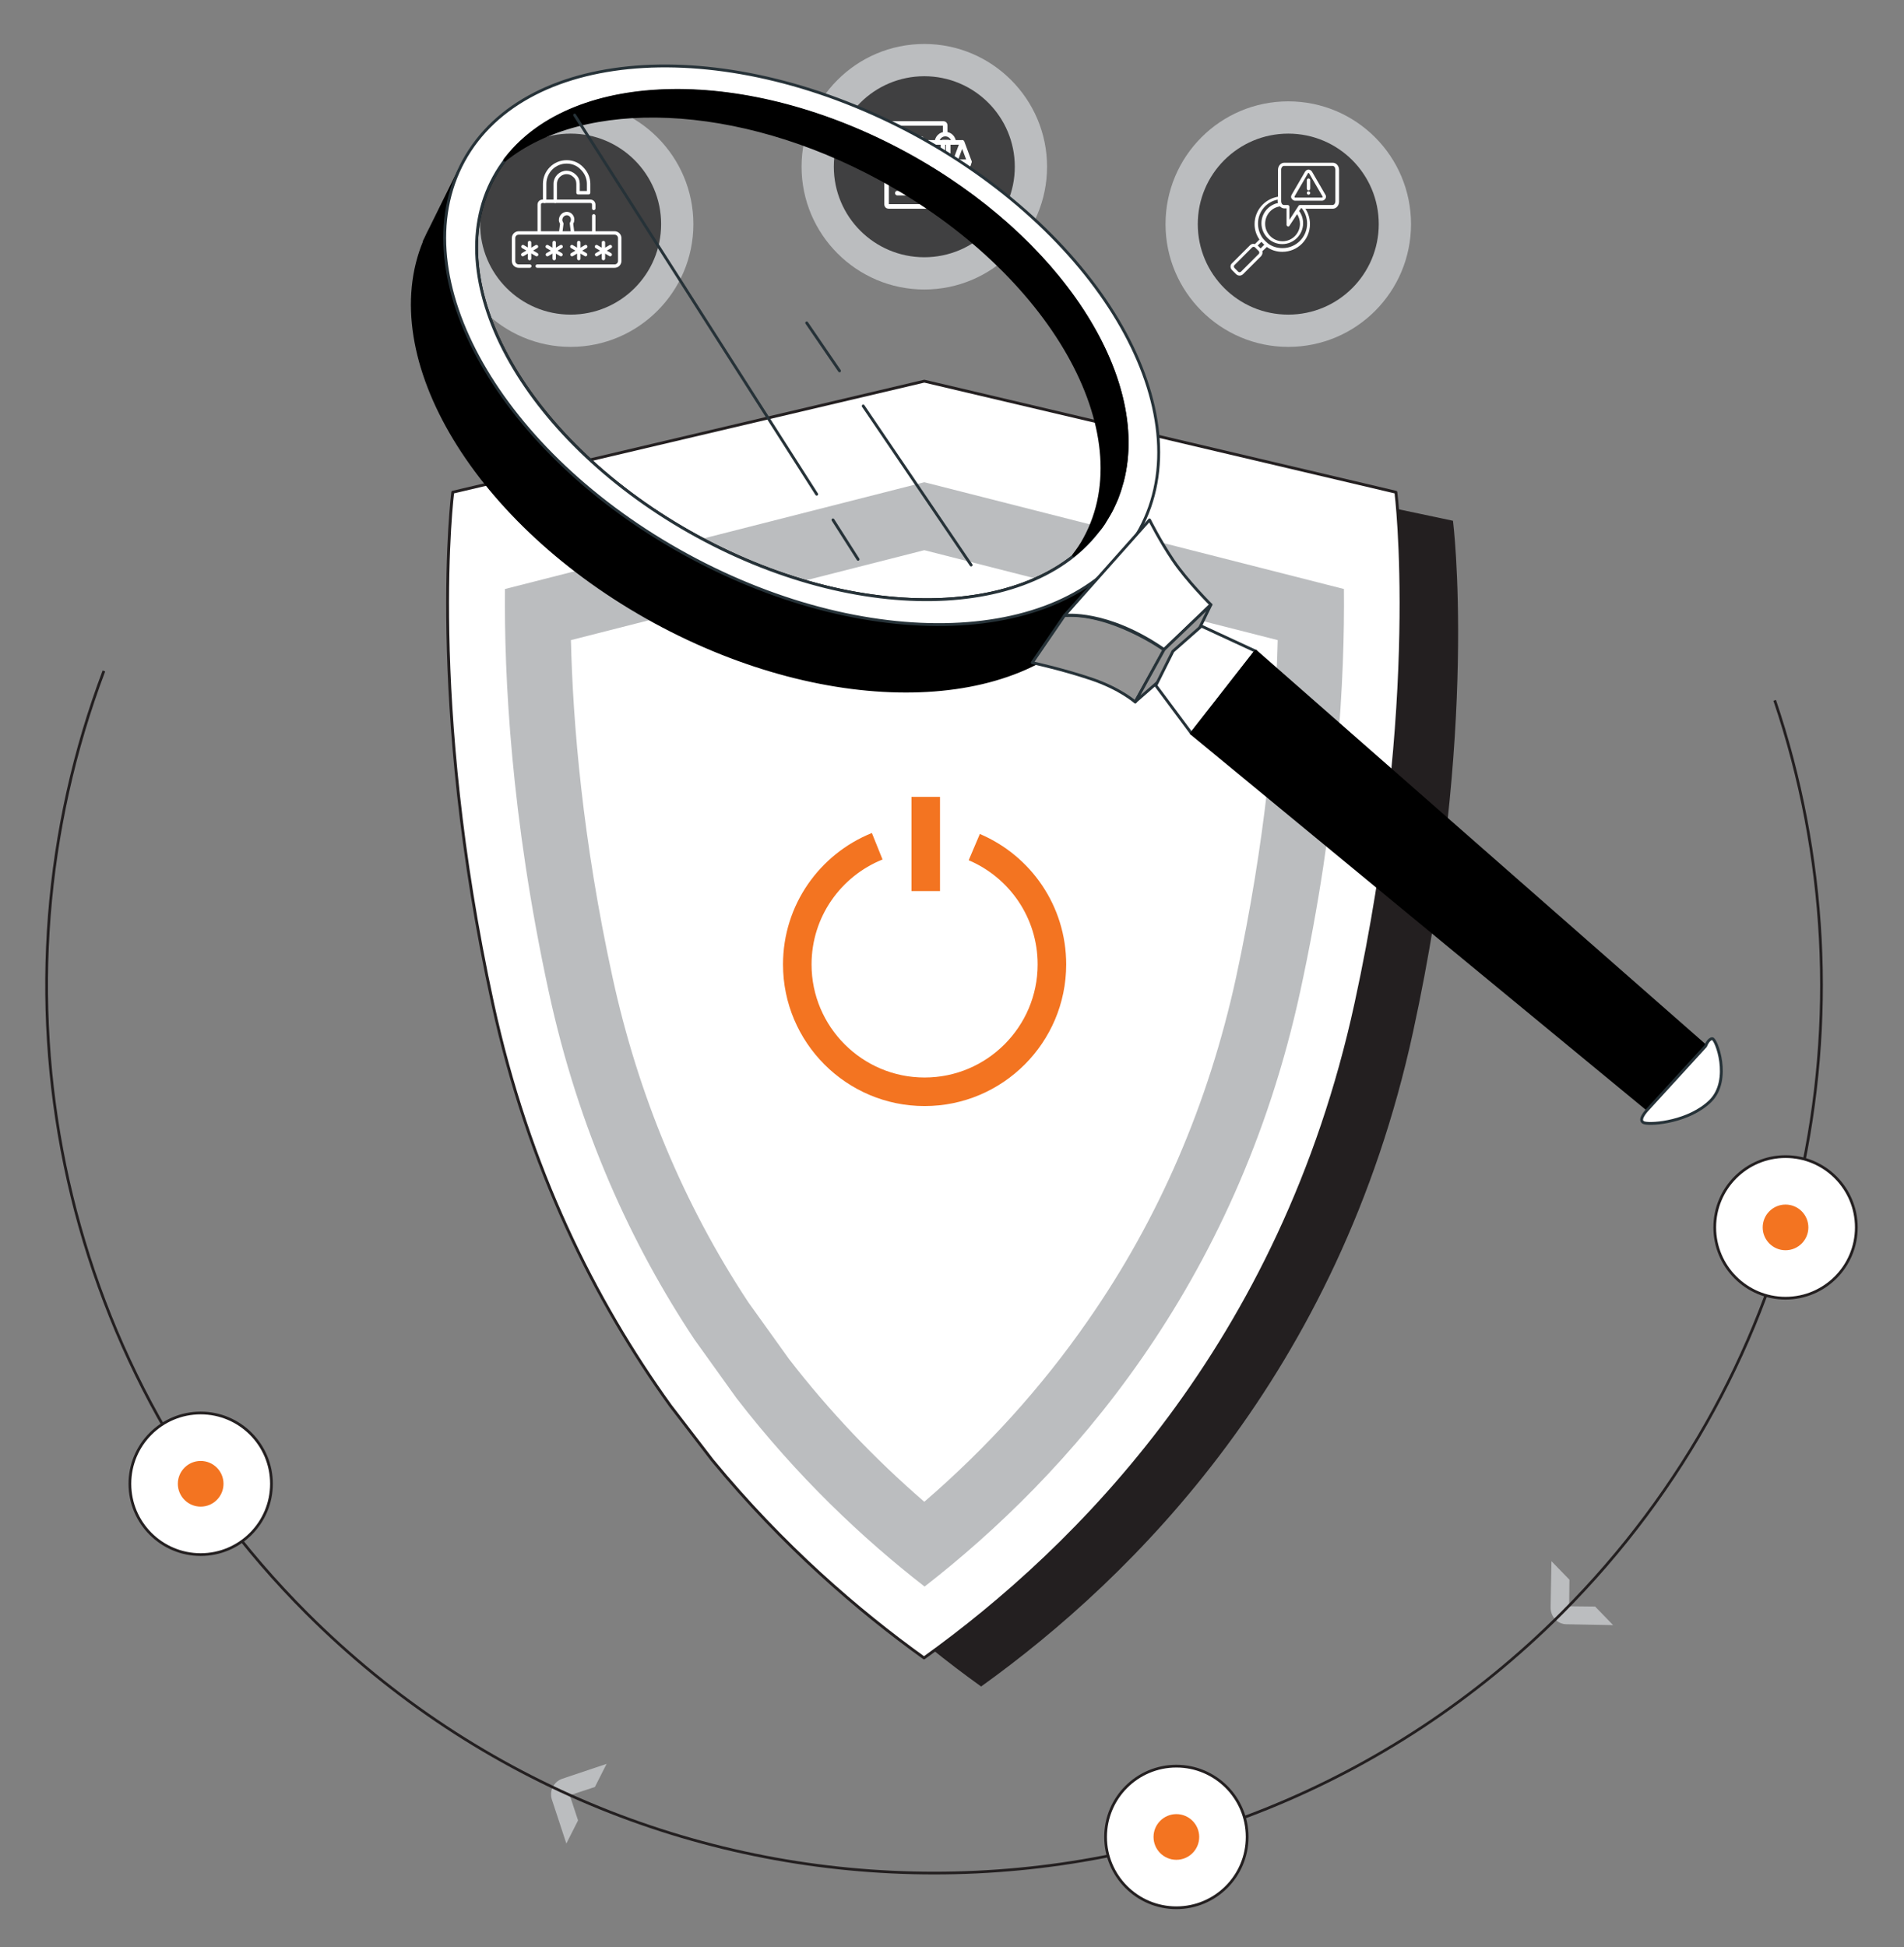 <?xml version="1.0" encoding="utf-8"?>
<!-- Generator: Adobe Illustrator 23.1.0, SVG Export Plug-In . SVG Version: 6.00 Build 0)  -->
<svg version="1.1" id="Layer_1" xmlns="http://www.w3.org/2000/svg" xmlns:xlink="http://www.w3.org/1999/xlink" x="0px" y="0px"
	 viewBox="0 0 667 682" style="enable-background:new 0 0 667 682;" xml:space="preserve">
<rect x="0" y="0" width="667" height="682" fill="#808080" stroke="none"/>
<style type="text/css">
	.st0{fill:#BBBDBF;}
	.st1{fill:#404041;}
	.st2{fill:none;stroke:#FFFFFF;stroke-width:1.2;stroke-linecap:round;stroke-linejoin:round;stroke-miterlimit:10;}
	.st3{fill:#231F20;}
	.st4{fill:#FFFFFF;stroke:#231F20;stroke-linecap:round;stroke-linejoin:round;stroke-miterlimit:10;}
	.st5{fill:none;stroke:#F37421;stroke-width:10;stroke-linejoin:round;stroke-miterlimit:10;}
	.st6{stroke:#000000;stroke-linecap:round;stroke-linejoin:round;stroke-miterlimit:10;}
	.st7{fill:#FFFFFF;stroke:#263238;stroke-linecap:round;stroke-linejoin:round;stroke-miterlimit:10;}
	.st8{fill:#969696;stroke:#263238;stroke-linecap:round;stroke-linejoin:round;stroke-miterlimit:10;}
	.st9{fill:none;stroke:#263238;stroke-linecap:round;stroke-linejoin:round;stroke-miterlimit:10;}
	.st10{fill:none;stroke:#231F20;stroke-width:0.956;stroke-miterlimit:10;}
	.st11{fill:#FFFFFF;stroke:#231F20;stroke-width:0.956;stroke-miterlimit:10;}
	.st12{fill:#F37421;}
	.st13{fill:#FFFFFF;}
</style>
<g>
	<g id="XMLID_60_">
		<path class="st0" d="M199.9,58.5c11,0,20,9,20,20s-9,20-20,20s-20-9-20-20S188.8,58.5,199.9,58.5 M199.9,35.5
			c-23.8,0-43,19.3-43,43s19.3,43,43,43s43-19.3,43-43S223.6,35.5,199.9,35.5L199.9,35.5z"/>
	</g>
	<circle id="XMLID_56_" class="st1" cx="199.9" cy="78.5" r="31.7"/>
	<g id="XMLID_744_">
		<g id="g2405_2_" transform="translate(83.913,137.759)">
			<path id="path2407_2_" class="st2" d="M101.6-52.8v5.6"/>
		</g>
		<g id="g2409_2_" transform="translate(51.892,119.272)">
			<path id="path2411_2_" class="st2" d="M131.3-32.9l4.8,2.8"/>
		</g>
		<g id="g2413_2_" transform="translate(115.934,119.272)">
			<path id="path2415_2_" class="st2" d="M72-32.9l-4.8,2.8"/>
		</g>
		<g id="g2417_2_" transform="translate(313.362,137.759)">
			<path id="path2419_2_" class="st2" d="M-110.6-52.8v5.6"/>
		</g>
		<g id="g2421_2_" transform="translate(281.341,119.272)">
			<path id="path2423_2_" class="st2" d="M-81-32.9l4.8,2.8"/>
		</g>
		<g id="g2425_2_" transform="translate(345.384,119.272)">
			<path id="path2427_2_" class="st2" d="M-140.2-32.9l-4.8,2.8"/>
		</g>
		<g id="g2429_2_" transform="translate(198.638,137.759)">
			<path id="path2431_2_" class="st2" d="M-4.5-52.8v5.6"/>
		</g>
		<g id="g2433_2_" transform="translate(166.616,119.272)">
			<path id="path2435_2_" class="st2" d="M25.1-32.9l4.8,2.8"/>
		</g>
		<g id="g2437_2_" transform="translate(230.659,119.272)">
			<path id="path2439_2_" class="st2" d="M-34.1-32.9l-4.8,2.8"/>
		</g>
		<g id="g2441_2_" transform="translate(428.087,137.759)">
			<path id="path2443_2_" class="st2" d="M-216.7-52.8v5.6"/>
		</g>
		<g id="g2445_2_" transform="translate(396.066,119.272)">
			<path id="path2447_2_" class="st2" d="M-187.1-32.9l4.8,2.8"/>
		</g>
		<g id="g2449_2_" transform="translate(460.108,119.272)">
			<path id="path2451_2_" class="st2" d="M-246.3-32.9l-4.8,2.8"/>
		</g>
		<path id="path2463_2_" class="st2" d="M188.2,93.2h27.1c1,0,1.8-0.8,1.8-1.8v-8c0-1-0.8-1.8-1.8-1.8h-33.6c-1,0-1.8,0.8-1.8,1.8v8
			c0,1,0.8,1.8,1.8,1.8h3.9"/>
		<path id="path2467_2_" class="st2" d="M208,81.6v-6"/>
		<path id="path2471_2_" class="st2" d="M188.9,81.6v-9.9c0-0.7,0.5-1.2,1.2-1.2h16.7c0.7,0,1.2,0.5,1.2,1.2V73"/>
		<path id="path2479_2_" class="st2" d="M190.8,70.5v-6.1c0-4.2,3.4-7.7,7.7-7.7c2.1,0,4,0.8,5.4,2.3c1.5,1.5,2.3,3.4,2.3,5.4v3.1
			h-3.7v-3.1c0-1.1-0.4-2.1-1.2-2.8c-0.8-0.8-1.8-1.2-2.8-1.2c-2.2,0-4,1.8-4,4v6.1"/>
		<path id="path2483_2_" class="st2" d="M196.4,81.6l0.4-3.2c0-0.1,0-0.2-0.1-0.3c-0.2-0.4-0.4-0.8-0.3-1.3c0.1-1,0.9-1.9,2-2
			c1.2-0.1,2.2,0.9,2.2,2.1c0,0.4-0.1,0.8-0.3,1.1c-0.1,0.1-0.1,0.2-0.1,0.3l0.4,3.2"/>
	</g>
	<path id="XMLID_31_" class="st3" d="M343.8,147.5l-165.2,34.9c0,0-9.2,72.4,14,179.1c12.5,57.6,35.7,104,62.3,140.9l14.6,19
		c24.8,30.1,51.2,52.8,74.2,69.3C397.1,552.4,469,481.1,495,361.5c23.2-106.6,14-179.1,14-179.1L343.8,147.5z"/>
	<path id="XMLID_29_" class="st4" d="M323.8,133.5l-165.2,38.9c0,0-9.2,72.4,14,179.1c12.5,57.6,35.7,104,62.3,140.9l14.6,19
		c24.8,30.1,51.2,52.8,74.2,69.3C377.1,542.4,449,471.1,475,351.5c23.2-106.6,14-179.1,14-179.1L323.8,133.5z"/>
	<g id="XMLID_30_">
		<path class="st0" d="M323.8,192.7l123.8,31.5c-0.7,29.4-4.2,70.1-14.6,118.2c-9.6,44-27,84.5-52,120.3
			c-16.1,23.2-35.3,44.4-57.2,63.3c-17.6-15.2-33.5-32-47.4-50l-14.2-19.8c-22.6-34.2-38.6-72.5-47.6-113.8
			c-10.5-48.2-13.9-88.9-14.6-118.2L323.8,192.7 M323.8,168.9l-146.9,37.4c-0.3,30,2,79.5,15.3,140.9c10.5,48.6,29.1,88.9,51.1,122
			l14.7,20.5c21.3,27.6,44.4,49.3,65.9,66c49.9-38.8,109.1-104.8,131.6-208.5c13.3-61.1,15.6-110.8,15.3-140.9L323.8,168.9
			L323.8,168.9z"/>
	</g>
	<g>
		<path class="st5" d="M307.3,296.4c-16.4,6.6-28,22.6-28,41.4c0,24.6,20,44.6,44.6,44.6s44.6-20,44.6-44.6
			c0-18.5-11.2-34.3-27.2-41.1"/>
		<line class="st5" x1="324.3" y1="279.1" x2="324.3" y2="312.1"/>
	</g>
	<g id="XMLID_798_">
		<path class="st0" d="M323.8,38.4c11,0,20,9,20,20s-9,20-20,20s-20-9-20-20S312.8,38.4,323.8,38.4 M323.8,15.4
			c-23.8,0-43,19.3-43,43s19.3,43,43,43s43-19.3,43-43S347.5,15.4,323.8,15.4L323.8,15.4z"/>
	</g>
	<circle id="XMLID_788_" class="st1" cx="323.8" cy="58.4" r="31.7"/>
	<g id="XMLID_36_">
		<path class="st0" d="M451.3,58.5c11,0,20,9,20,20s-9,20-20,20s-20-9-20-20S440.3,58.5,451.3,58.5 M451.3,35.5
			c-23.8,0-43,19.3-43,43s19.3,43,43,43c23.8,0,43-19.3,43-43S475.1,35.5,451.3,35.5L451.3,35.5z"/>
	</g>
	<circle id="XMLID_34_" class="st1" cx="451.3" cy="78.5" r="31.7"/>
	<g id="g3639_2_" transform="matrix(1.333,0,0,-1.333,0,682.667)">
		<g id="g3641_2_">
			<g id="XMLID_745_">
				<g id="g3643_2_">
					<g id="g3661_2_" transform="translate(377.5,394.893)">
						<path id="path3663_2_" class="st2" d="M-129.1,82.1v2.2c0,0.3-0.2,0.5-0.5,0.5H-144c-0.3,0-0.5-0.2-0.5-0.5V63.5
							c0-0.3,0.2-0.5,0.5-0.5h11.5l3.4,3.4v2.8"/>
					</g>
					<g id="g3665_2_" transform="translate(308.197,7.5)">
						<path id="path3667_2_" class="st2" d="M-63.2,450.4v2.9c0,0.3,0.2,0.5,0.5,0.5h2.9L-63.2,450.4z"/>
					</g>
					<g id="g3669_2_" transform="translate(121.523,369.91)">
						<path id="path3671_2_" class="st2" d="M114.3,105.8h6.3"/>
					</g>
					<g id="g3673_2_" transform="translate(121.523,311.705)">
						<path id="path3675_2_" class="st2" d="M114.3,161.2l5.1,0"/>
					</g>
					<g id="g3677_2_" transform="translate(121.523,253.5)">
						<path id="path3679_2_" class="st2" d="M114.3,216.5l4.3,0"/>
					</g>
					<g id="g3681_2_" transform="translate(121.523,195.296)">
						<path id="path3683_2_" class="st2" d="M114.3,271.8l4.4,0"/>
					</g>
					<g id="g3685_2_" transform="translate(121.523,137.091)">
						<path id="path3687_2_" class="st2" d="M114.3,327.2l6.2,0"/>
					</g>
					<g id="g3689_2_" transform="translate(121.523,78.886)">
						<path id="path3691_2_" class="st2" d="M114.3,382.5l6.1,0"/>
					</g>
					<g id="g3693_2_" transform="translate(289.474,349.714)">
						<path id="path3695_2_" class="st2" d="M-45.4,125h8.7"/>
					</g>
					<g id="g3697_2_" transform="translate(438.847,136.106)">
						<path id="path3699_2_" class="st2" d="M-187.4,328.1h0.9c0,0.9-0.7,1.7-1.7,1.7h-4.6c-0.9,0-1.7-0.7-1.7-1.7h5"/>
					</g>
					<path id="path3701_2_" class="st2" d="M249.2,465.9h-1.4v8.9h1.4V465.9z"/>
					<g id="g3703_2_" transform="translate(326.697,245.533)">
						<path id="path3705_2_" class="st2" d="M-80.8,224.1c0-1-0.8-1.9-1.9-1.9c-1,0-1.9,0.8-1.9,1.9H-80.8z"/>
					</g>
					<g id="g3707_2_" transform="translate(251.361,245.533)">
						<path id="path3709_2_" class="st2" d="M-9.1,224.1l1.9,5.1l1.9-5.1"/>
					</g>
					<g id="g3711_2_" transform="translate(504.5,245.533)">
						<path id="path3713_2_" class="st2" d="M-249.8,224.1c0-1-0.8-1.9-1.9-1.9c-1,0-1.9,0.8-1.9,1.9H-249.8z"/>
					</g>
					<g id="g3715_2_" transform="translate(429.164,245.533)">
						<path id="path3717_2_" class="st2" d="M-178.2,224.1l1.9,5.1l1.9-5.1"/>
					</g>
					<g id="g3719_2_" transform="translate(332.633,349.596)">
						<path id="path3721_2_" class="st2" d="M-86.4,125.1c0,1.2,1,2.2,2.2,2.2c1.2,0,2.2-1,2.2-2.2H-86.4z"/>
					</g>
				</g>
			</g>
		</g>
	</g>
	<g>
		<g>
			<path class="st6" d="M388.8,179.7c-20.2,37-84.8,40.7-144.4,8.2c-59.6-32.5-91.6-88.8-71.4-125.8c1.3-2.4,2.8-4.6,4.4-6.7
				c-2.9,1.4-5.7,2.9-8.2,4.7l-6.7-3.7l-11.5,23.3c0,0,0,0,0,0c-0.7,1.3-1.3,2.6-1.9,3.9l-0.5,1l0.1,0
				c-16.9,40.6,17.9,98.9,80.7,133.2c61.6,33.5,128,31.9,154.1-2.3l0.4,0.2l1.5-3c0.9-1.3,1.7-2.7,2.5-4.1c1.2-2.2,2.2-4.5,3.1-6.8
				l8.4-16.5l-4.9-2.7c0.1-4.6-0.4-9.4-1.3-14.2C392.2,172.5,390.7,176.2,388.8,179.7z"/>
		</g>
		<path class="st7" d="M162.4,56.4c-22.1,40.6,13,102.5,78.4,138.1c65.4,35.6,136.4,31.6,158.5-9.1c22.1-40.6-13-102.5-78.4-138.1
			C255.5,11.8,184.5,15.8,162.4,56.4z M317.4,53.9c59.6,32.5,91.6,88.8,71.4,125.8c-20.2,37-84.8,40.7-144.4,8.2
			c-59.6-32.5-91.6-88.8-71.4-125.8S257.8,21.5,317.4,53.9z"/>
		<g>
			<path class="st8" d="M361.6,232.1c0,0,10.6,2.3,20.7,5.7c10.1,3.4,15.4,8.1,15.4,8.1l10.1-18.3c0,0-18.5-13.1-34.9-12
				L361.6,232.1z"/>
			<path class="st7" d="M407.8,227.5l16.4-15.7c0,0-8.4-8.4-13.2-15.5c-4.8-7.1-8.3-14.2-8.3-14.2l-29.8,33.5
				C372.9,215.5,387.7,213.6,407.8,227.5z"/>
			<polygon class="st8" points="397.7,245.8 415,230.7 424.2,211.8 407.8,227.5 			"/>
			<polygon class="st7" points="417.4,256.9 439.9,228.1 420.9,219.3 410.9,228.1 404.9,240.1 			"/>
			<polygon class="st6" points="417.4,256.9 577.2,388.6 597.5,366.4 439.9,228.1 			"/>
			<path class="st7" d="M577.2,388.6c0,0-3.9,4-1.1,4.7s15.7-0.4,23.1-7.7c7.4-7.4,2-22,0.6-21.8c-1.4,0.1-2.3,2.6-2.3,2.6
				L577.2,388.6z"/>
		</g>
		<path class="st6" d="M386.6,183.4c0.1-0.2,0.3-0.4,0.4-0.7c0.6-1,1.2-2,1.8-3c0.6-1,1.1-2.1,1.6-3.2c0.2-0.4,0.3-0.8,0.5-1.1
			c0.3-0.7,0.6-1.4,0.8-2.1c0.2-0.5,0.3-0.9,0.5-1.4c0.2-0.7,0.4-1.4,0.6-2.1c0.1-0.4,0.3-0.9,0.4-1.3
			c9.4-36.5-21.9-85.3-75.8-114.7c-55.8-30.4-116-29.1-140,1.5c0,0,0,0,0,0c-0.2,0.3-0.4,0.5-0.6,0.8c27.7-22.3,81.6-20.7,131.8,6.7
			c59.6,32.5,91.6,88.8,71.4,125.8c-1.1,2.1-2.5,4.1-3.9,5.9c0.2-0.1,0.3-0.3,0.5-0.4c0.7-0.6,1.4-1.2,2.1-1.8
			c0.2-0.2,0.5-0.5,0.7-0.7c0.8-0.7,1.5-1.5,2.3-2.3c0.2-0.2,0.4-0.4,0.5-0.6c0.6-0.7,1.3-1.5,1.9-2.2c0.1-0.2,0.3-0.3,0.4-0.5
			C385.3,185.3,386,184.3,386.6,183.4z"/>
		<line class="st9" x1="291.8" y1="182.1" x2="300.6" y2="195.9"/>
		<line class="st9" x1="201.3" y1="40.3" x2="286.1" y2="173.1"/>
		<line class="st9" x1="294.1" y1="129.9" x2="282.6" y2="113.1"/>
		<line class="st9" x1="340.2" y1="197.9" x2="302.4" y2="142.2"/>
	</g>
	<path id="XMLID_512_" class="st0" d="M549.7,562.6l0.1-9.3l-6.3-6.5l-0.3,16.3c0,3.2,2.5,5.8,5.6,5.8l16.3,0.3l-6.3-6.5
		L549.7,562.6z"/>
	<path id="XMLID_61_" class="st0" d="M199.6,628.8l8.8-2.9l4.1-8.1L197,623c-3,1-4.6,4.2-3.7,7.2l5.1,15.5l4.1-8.1L199.6,628.8z"/>
	<path class="st10" d="M621.7,245.3c36.7,108.5,11.8,233.2-74.6,319.7c-121.4,121.4-318.3,121.4-439.7,0
		c-89.2-89.2-112.9-219.2-71-330"/>
	<circle class="st11" cx="70.3" cy="519.7" r="24.8"/>
	<circle class="st12" cx="70.3" cy="519.7" r="8"/>
	<circle class="st11" cx="412.1" cy="643.4" r="24.8"/>
	<circle class="st12" cx="412.1" cy="643.4" r="8"/>
	<circle class="st11" cx="625.5" cy="429.9" r="24.8"/>
	<circle class="st12" cx="625.5" cy="429.9" r="8"/>
	<path id="XMLID_764_" class="st13" d="M442.2,88c0.2,0.6,0,1.2-0.4,1.7c0,0-6.3,6.3-6.3,6.3c-0.7,0.7-1.8,0.7-2.5,0l-1.4-1.4
		c-0.7-0.7-0.7-1.8,0-2.4l6.3-6.3c0.5-0.5,1.1-0.6,1.7-0.4l1.6-1.6c-1.1-1.6-1.7-3.4-1.7-5.4c0-4.8,3.5-8.8,8.2-9.6v-9.4
		c0-1.4,1-2.5,2.2-2.5h17c1.2,0,2.2,1.1,2.2,2.5v11.1c0,1.4-1,2.5-2.2,2.5h-9.6c1,1.5,1.6,3.4,1.6,5.4c0,5.4-4.3,9.7-9.7,9.7
		c-2,0-3.9-0.6-5.4-1.7L442.2,88z M440.6,86l1,1l1.3-1.3c-0.4-0.3-0.7-0.7-1-1L440.6,86z M447.7,69.9c-4,0.7-7,4.2-7,8.4
		c0,1.9,0.6,3.7,1.7,5.2c0.5,0.6,1.1,1.2,1.7,1.7c1.4,1.1,3.2,1.7,5.2,1.7c4.7,0,8.6-3.8,8.6-8.6c0-2-0.7-3.9-1.9-5.4h-0.2l-0.7,1
		c0.9,1.2,1.4,2.7,1.4,4.3c0,4-3.3,7.3-7.3,7.3c-4,0-7.3-3.3-7.3-7.3c0-3.5,2.5-6.4,5.8-7.1c-0.1-0.2-0.1-0.5-0.1-0.7V69.9z
		 M454.4,75l-2.7,4.1c-0.1,0.2-0.4,0.3-0.6,0.2c-0.2-0.1-0.4-0.3-0.4-0.5V73h-0.8c-0.6,0-1.1-0.3-1.5-0.7c-3,0.4-5.2,3-5.2,6.1
		c0,3.4,2.8,6.1,6.1,6.1c3.4,0,6.1-2.8,6.1-6.1C455.4,77.1,455,76,454.4,75z M448.8,59.4v11.1c0,0.7,0.4,1.3,1,1.3h1.3
		c0.3,0,0.6,0.3,0.6,0.6V77l3.2-4.9c0.1-0.2,0.3-0.3,0.5-0.3h11.4c0.6,0,1-0.6,1-1.3V59.4c0-0.7-0.4-1.3-1-1.3h-17
		C449.3,58.1,448.8,58.7,448.8,59.4L448.8,59.4z M439.6,86.6L439.6,86.6c-0.2-0.2-0.6-0.2-0.9,0l-6.3,6.3c-0.2,0.2-0.2,0.6,0,0.9
		l1.4,1.4c0.2,0.2,0.6,0.2,0.9,0l6.3-6.3c0.2-0.2,0.2-0.6,0-0.9L439.6,86.6z M459.6,60.1L459.6,60.1l4.7,8.1c0.3,0.4,0.3,0.9,0,1.4
		c-0.3,0.4-0.7,0.7-1.2,0.7h-9.4c-0.5,0-0.9-0.3-1.2-0.7c-0.3-0.4-0.3-0.9,0-1.4l0,0l4.7-8.1c0.3-0.4,0.7-0.7,1.2-0.7
		C458.9,59.4,459.3,59.7,459.6,60.1L459.6,60.1z M458.6,60.7c0-0.1-0.1-0.1-0.2-0.1c-0.1,0-0.2,0-0.2,0.1l0,0l-4.7,8.1
		c0,0.1,0,0.2,0,0.3c0,0.1,0.1,0.1,0.2,0.1h9.4c0.1,0,0.2,0,0.2-0.1l0,0c0-0.1,0-0.2,0-0.3l0,0L458.6,60.7L458.6,60.7z M458.4,67
		c0.3,0,0.6,0.3,0.6,0.6c0,0.3-0.3,0.6-0.6,0.6c-0.3,0-0.6-0.3-0.6-0.6C457.8,67.2,458.1,67,458.4,67z M457.8,63.1
		c0-0.3,0.3-0.6,0.6-0.6c0.3,0,0.6,0.3,0.6,0.6v3c0,0.3-0.3,0.6-0.6,0.6c-0.3,0-0.6-0.3-0.6-0.6V63.1z"/>
</g>
</svg>
